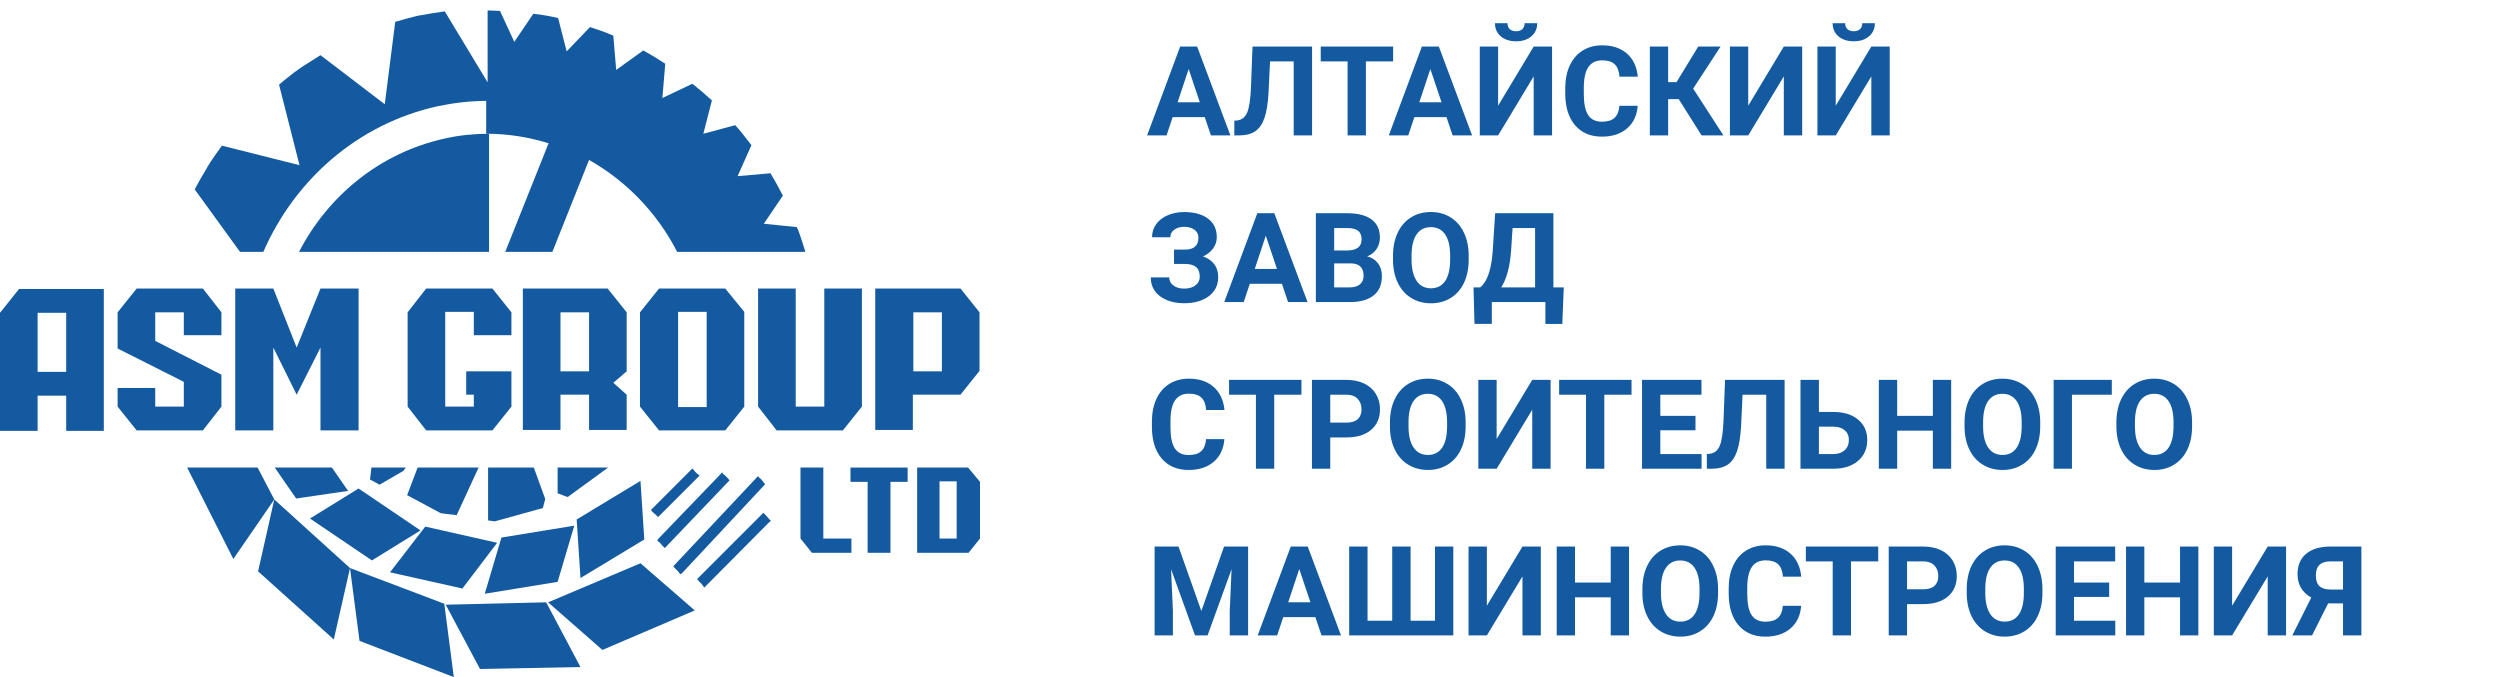 <?xml version="1.0" encoding="UTF-8"?> <svg xmlns="http://www.w3.org/2000/svg" width="240" height="65" viewBox="0 0 240 65" fill="none"> <path d="M115.658 11.242H112.576L111.99 13H110.121L113.297 4.469H114.926L118.119 13H116.25L115.658 11.242ZM113.051 9.818H115.183L114.111 6.625L113.051 9.818ZM125.959 4.469V13H124.195V5.893H121.922L121.781 8.904C121.723 9.92 121.594 10.721 121.394 11.307C121.195 11.889 120.904 12.316 120.521 12.59C120.139 12.859 119.615 12.996 118.951 13H118.494V11.588L118.787 11.559C119.228 11.5 119.543 11.246 119.73 10.797C119.922 10.344 120.043 9.539 120.094 8.383L120.24 4.469H125.959ZM133.74 5.893H131.127V13H129.369V5.893H126.791V4.469H133.74V5.893ZM138.861 11.242H135.779L135.193 13H133.324L136.5 4.469H138.129L141.322 13H139.453L138.861 11.242ZM136.254 9.818H138.387L137.314 6.625L136.254 9.818ZM147.234 4.469H148.998V13H147.234V7.334L143.818 13H142.06V4.469H143.818V10.146L147.234 4.469ZM147.574 2.225C147.574 2.744 147.387 3.164 147.012 3.484C146.641 3.805 146.152 3.965 145.547 3.965C144.941 3.965 144.451 3.807 144.076 3.49C143.705 3.174 143.519 2.752 143.519 2.225H144.721C144.721 2.471 144.793 2.662 144.937 2.799C145.086 2.932 145.289 2.998 145.547 2.998C145.801 2.998 146 2.932 146.144 2.799C146.289 2.662 146.361 2.471 146.361 2.225H147.574ZM157.219 10.158C157.152 11.076 156.812 11.799 156.199 12.326C155.59 12.854 154.785 13.117 153.785 13.117C152.691 13.117 151.83 12.75 151.201 12.016C150.576 11.277 150.264 10.266 150.264 8.98V8.459C150.264 7.639 150.408 6.916 150.697 6.291C150.986 5.666 151.398 5.188 151.933 4.855C152.473 4.52 153.098 4.352 153.808 4.352C154.793 4.352 155.586 4.615 156.187 5.143C156.789 5.67 157.137 6.41 157.23 7.363H155.473C155.43 6.812 155.275 6.414 155.01 6.168C154.748 5.918 154.348 5.793 153.808 5.793C153.223 5.793 152.783 6.004 152.49 6.426C152.201 6.844 152.053 7.494 152.045 8.377V9.021C152.045 9.943 152.183 10.617 152.461 11.043C152.742 11.469 153.183 11.682 153.785 11.682C154.328 11.682 154.732 11.559 154.998 11.312C155.267 11.062 155.422 10.678 155.461 10.158H157.219ZM161.156 9.514H160.142V13H158.385V4.469H160.142V7.885H160.945L163.031 4.469H165.176L162.545 8.506L165.451 13H163.353L161.156 9.514ZM171.246 4.469H173.01V13H171.246V7.334L167.83 13H166.072V4.469H167.83V10.146L171.246 4.469ZM179.648 4.469H181.412V13H179.648V7.334L176.232 13H174.474V4.469H176.232V10.146L179.648 4.469ZM179.988 2.225C179.988 2.744 179.801 3.164 179.426 3.484C179.055 3.805 178.566 3.965 177.961 3.965C177.355 3.965 176.865 3.807 176.49 3.49C176.119 3.174 175.933 2.752 175.933 2.225H177.135C177.135 2.471 177.207 2.662 177.351 2.799C177.5 2.932 177.703 2.998 177.961 2.998C178.215 2.998 178.414 2.932 178.558 2.799C178.703 2.662 178.775 2.471 178.775 2.225H179.988ZM115.049 22.818C115.049 22.494 114.922 22.24 114.668 22.057C114.414 21.869 114.078 21.775 113.66 21.775C113.285 21.775 112.973 21.869 112.723 22.057C112.476 22.24 112.353 22.48 112.353 22.777H110.596C110.596 22.316 110.724 21.902 110.982 21.535C111.244 21.164 111.613 20.875 112.09 20.668C112.57 20.461 113.094 20.357 113.66 20.357C114.644 20.357 115.416 20.568 115.974 20.99C116.533 21.412 116.812 22.01 116.812 22.783C116.812 23.162 116.697 23.514 116.467 23.838C116.24 24.162 115.916 24.422 115.494 24.617C115.963 24.781 116.322 25.031 116.572 25.367C116.822 25.699 116.947 26.113 116.947 26.609C116.947 27.375 116.646 27.984 116.045 28.438C115.447 28.887 114.652 29.111 113.66 29.111C113.039 29.111 112.48 29.006 111.984 28.795C111.488 28.58 111.111 28.289 110.853 27.922C110.599 27.551 110.473 27.121 110.473 26.633H112.242C112.242 26.938 112.375 27.193 112.641 27.4C112.906 27.604 113.246 27.705 113.66 27.705C114.129 27.705 114.498 27.6 114.767 27.389C115.041 27.178 115.178 26.91 115.178 26.586C115.178 26.141 115.057 25.822 114.814 25.631C114.572 25.436 114.219 25.338 113.754 25.338H112.705V23.961H113.789C114.629 23.949 115.049 23.568 115.049 22.818ZM123.064 27.242H119.982L119.396 29H117.527L120.703 20.469H122.332L125.525 29H123.656L123.064 27.242ZM120.457 25.818H122.59L121.517 22.625L120.457 25.818ZM126.322 29V20.469H129.31C130.346 20.469 131.131 20.668 131.666 21.066C132.201 21.461 132.469 22.041 132.469 22.807C132.469 23.225 132.361 23.594 132.146 23.914C131.932 24.23 131.633 24.463 131.25 24.611C131.687 24.721 132.031 24.941 132.281 25.273C132.535 25.605 132.662 26.012 132.662 26.492C132.662 27.312 132.4 27.934 131.877 28.355C131.353 28.777 130.607 28.992 129.639 29H126.322ZM128.08 25.285V27.588H129.586C130 27.588 130.322 27.49 130.553 27.295C130.787 27.096 130.904 26.822 130.904 26.475C130.904 25.693 130.5 25.297 129.691 25.285H128.08ZM128.08 24.043H129.381C130.267 24.027 130.711 23.674 130.711 22.982C130.711 22.596 130.598 22.318 130.371 22.15C130.148 21.979 129.795 21.893 129.31 21.893H128.08V24.043ZM140.994 24.928C140.994 25.768 140.846 26.504 140.549 27.137C140.252 27.77 139.826 28.258 139.271 28.602C138.721 28.945 138.088 29.117 137.373 29.117C136.666 29.117 136.035 28.947 135.48 28.607C134.926 28.268 134.496 27.783 134.191 27.154C133.887 26.521 133.732 25.795 133.728 24.975V24.553C133.728 23.713 133.879 22.975 134.18 22.338C134.484 21.697 134.912 21.207 135.463 20.867C136.017 20.523 136.65 20.352 137.361 20.352C138.072 20.352 138.703 20.523 139.254 20.867C139.808 21.207 140.236 21.697 140.537 22.338C140.842 22.975 140.994 23.711 140.994 24.547V24.928ZM139.213 24.541C139.213 23.646 139.053 22.967 138.732 22.502C138.412 22.037 137.955 21.805 137.361 21.805C136.771 21.805 136.316 22.035 135.996 22.496C135.676 22.953 135.514 23.625 135.51 24.512V24.928C135.51 25.799 135.67 26.475 135.99 26.955C136.31 27.436 136.771 27.676 137.373 27.676C137.963 27.676 138.416 27.445 138.732 26.984C139.049 26.52 139.209 25.844 139.213 24.957V24.541ZM149.982 31.098H148.359V29H143.215V31.092H141.551L141.457 27.588H142.101C142.449 27.299 142.717 26.875 142.904 26.316C143.096 25.754 143.224 25.059 143.291 24.23L143.537 20.469H149.127V27.588H150.123L149.982 31.098ZM144.117 27.588H147.369V21.893H145.207L145.06 24.137C144.943 25.641 144.629 26.791 144.117 27.588ZM117.539 42.158C117.473 43.076 117.133 43.799 116.519 44.326C115.91 44.853 115.105 45.117 114.105 45.117C113.012 45.117 112.15 44.75 111.521 44.016C110.896 43.277 110.584 42.266 110.584 40.98V40.459C110.584 39.639 110.728 38.916 111.017 38.291C111.307 37.666 111.719 37.188 112.254 36.855C112.793 36.52 113.418 36.352 114.129 36.352C115.113 36.352 115.906 36.615 116.508 37.143C117.109 37.67 117.457 38.41 117.551 39.363H115.793C115.75 38.812 115.596 38.414 115.33 38.168C115.068 37.918 114.668 37.793 114.129 37.793C113.543 37.793 113.103 38.004 112.81 38.426C112.521 38.844 112.373 39.494 112.365 40.377V41.022C112.365 41.943 112.504 42.617 112.781 43.043C113.062 43.469 113.504 43.682 114.105 43.682C114.648 43.682 115.053 43.559 115.318 43.312C115.588 43.062 115.742 42.678 115.781 42.158H117.539ZM124.939 37.893H122.326V45H120.568V37.893H117.99V36.469H124.939V37.893ZM127.705 41.994V45H125.947V36.469H129.275C129.916 36.469 130.478 36.586 130.963 36.82C131.451 37.055 131.826 37.389 132.088 37.822C132.349 38.252 132.48 38.742 132.48 39.293C132.48 40.129 132.193 40.789 131.619 41.273C131.049 41.754 130.258 41.994 129.246 41.994H127.705ZM127.705 40.57H129.275C129.74 40.57 130.094 40.461 130.336 40.242C130.582 40.023 130.705 39.711 130.705 39.305C130.705 38.887 130.582 38.549 130.336 38.291C130.09 38.033 129.75 37.9 129.316 37.893H127.705V40.57ZM140.701 40.928C140.701 41.768 140.553 42.504 140.256 43.137C139.959 43.77 139.533 44.258 138.978 44.602C138.428 44.945 137.795 45.117 137.08 45.117C136.373 45.117 135.742 44.947 135.187 44.607C134.633 44.268 134.203 43.783 133.898 43.154C133.594 42.522 133.439 41.795 133.435 40.975V40.553C133.435 39.713 133.586 38.975 133.887 38.338C134.191 37.697 134.619 37.207 135.17 36.867C135.724 36.523 136.357 36.352 137.068 36.352C137.779 36.352 138.41 36.523 138.961 36.867C139.516 37.207 139.943 37.697 140.244 38.338C140.549 38.975 140.701 39.711 140.701 40.547V40.928ZM138.92 40.541C138.92 39.647 138.76 38.967 138.439 38.502C138.119 38.037 137.662 37.805 137.068 37.805C136.478 37.805 136.023 38.035 135.703 38.496C135.383 38.953 135.221 39.625 135.217 40.512V40.928C135.217 41.799 135.377 42.475 135.697 42.955C136.017 43.435 136.478 43.676 137.08 43.676C137.67 43.676 138.123 43.445 138.439 42.984C138.756 42.52 138.916 41.844 138.92 40.957V40.541ZM147.094 36.469H148.857V45H147.094V39.334L143.678 45H141.92V36.469H143.678V42.147L147.094 36.469ZM156.627 37.893H154.014V45H152.256V37.893H149.678V36.469H156.627V37.893ZM162.767 41.303H159.392V43.588H163.353V45H157.635V36.469H163.342V37.893H159.392V39.926H162.767V41.303ZM171.322 36.469V45H169.558V37.893H167.285L167.144 40.904C167.086 41.92 166.957 42.721 166.758 43.307C166.558 43.889 166.267 44.316 165.885 44.59C165.502 44.859 164.978 44.996 164.314 45H163.857V43.588L164.15 43.559C164.592 43.5 164.906 43.246 165.094 42.797C165.285 42.344 165.406 41.539 165.457 40.383L165.603 36.469H171.322ZM174.615 39.545H175.986C176.99 39.545 177.785 39.789 178.371 40.277C178.961 40.762 179.256 41.416 179.256 42.24C179.256 43.068 178.963 43.734 178.377 44.238C177.795 44.738 177.019 44.992 176.051 45H172.846V36.469H174.615V39.545ZM174.615 40.963V43.588H176.016C176.465 43.588 176.822 43.465 177.088 43.219C177.357 42.973 177.492 42.643 177.492 42.228C177.492 41.842 177.363 41.537 177.105 41.315C176.851 41.088 176.502 40.971 176.057 40.963H174.615ZM187.312 45H185.555V41.344H182.127V45H180.369V36.469H182.127V39.926H185.555V36.469H187.312V45ZM195.861 40.928C195.861 41.768 195.713 42.504 195.416 43.137C195.119 43.77 194.693 44.258 194.139 44.602C193.588 44.945 192.955 45.117 192.24 45.117C191.533 45.117 190.902 44.947 190.348 44.607C189.793 44.268 189.363 43.783 189.058 43.154C188.754 42.522 188.599 41.795 188.596 40.975V40.553C188.596 39.713 188.746 38.975 189.047 38.338C189.351 37.697 189.779 37.207 190.33 36.867C190.885 36.523 191.517 36.352 192.228 36.352C192.939 36.352 193.57 36.523 194.121 36.867C194.676 37.207 195.103 37.697 195.404 38.338C195.709 38.975 195.861 39.711 195.861 40.547V40.928ZM194.08 40.541C194.08 39.647 193.92 38.967 193.599 38.502C193.279 38.037 192.822 37.805 192.228 37.805C191.639 37.805 191.183 38.035 190.863 38.496C190.543 38.953 190.381 39.625 190.377 40.512V40.928C190.377 41.799 190.537 42.475 190.857 42.955C191.178 43.435 191.639 43.676 192.24 43.676C192.83 43.676 193.283 43.445 193.599 42.984C193.916 42.52 194.076 41.844 194.08 40.957V40.541ZM202.734 37.893H198.908V45H197.15V36.469H202.734V37.893ZM210.439 40.928C210.439 41.768 210.291 42.504 209.994 43.137C209.697 43.77 209.271 44.258 208.717 44.602C208.166 44.945 207.533 45.117 206.818 45.117C206.111 45.117 205.48 44.947 204.926 44.607C204.371 44.268 203.941 43.783 203.637 43.154C203.332 42.522 203.178 41.795 203.174 40.975V40.553C203.174 39.713 203.324 38.975 203.625 38.338C203.93 37.697 204.357 37.207 204.908 36.867C205.463 36.523 206.096 36.352 206.807 36.352C207.517 36.352 208.148 36.523 208.699 36.867C209.254 37.207 209.682 37.697 209.982 38.338C210.287 38.975 210.439 39.711 210.439 40.547V40.928ZM208.658 40.541C208.658 39.647 208.498 38.967 208.178 38.502C207.857 38.037 207.4 37.805 206.807 37.805C206.217 37.805 205.762 38.035 205.441 38.496C205.121 38.953 204.959 39.625 204.955 40.512V40.928C204.955 41.799 205.115 42.475 205.435 42.955C205.756 43.435 206.217 43.676 206.818 43.676C207.408 43.676 207.861 43.445 208.178 42.984C208.494 42.52 208.654 41.844 208.658 40.957V40.541ZM113.139 52.469L115.33 58.656L117.51 52.469H119.818V61H118.055V58.668L118.23 54.643L115.928 61H114.721L112.424 54.648L112.599 58.668V61H110.842V52.469H113.139ZM126.275 59.242H123.193L122.607 61H120.738L123.914 52.469H125.543L128.736 61H126.867L126.275 59.242ZM123.668 57.818H125.801L124.728 54.625L123.668 57.818ZM131.285 52.469V59.588H133.652V52.469H135.416V59.588H137.76V52.469H139.517V61H129.521V52.469H131.285ZM146.156 52.469H147.92V61H146.156V55.334L142.74 61H140.982V52.469H142.74V58.147L146.156 52.469ZM156.387 61H154.629V57.344H151.201V61H149.443V52.469H151.201V55.926H154.629V52.469H156.387V61ZM164.935 56.928C164.935 57.768 164.787 58.504 164.49 59.137C164.193 59.77 163.767 60.258 163.213 60.602C162.662 60.945 162.029 61.117 161.314 61.117C160.607 61.117 159.976 60.947 159.422 60.607C158.867 60.268 158.437 59.783 158.133 59.154C157.828 58.522 157.674 57.795 157.67 56.975V56.553C157.67 55.713 157.82 54.975 158.121 54.338C158.426 53.697 158.853 53.207 159.404 52.867C159.959 52.523 160.592 52.352 161.303 52.352C162.014 52.352 162.644 52.523 163.195 52.867C163.75 53.207 164.178 53.697 164.478 54.338C164.783 54.975 164.935 55.711 164.935 56.547V56.928ZM163.154 56.541C163.154 55.647 162.994 54.967 162.674 54.502C162.353 54.037 161.896 53.805 161.303 53.805C160.713 53.805 160.258 54.035 159.937 54.496C159.617 54.953 159.455 55.625 159.451 56.512V56.928C159.451 57.799 159.611 58.475 159.932 58.955C160.252 59.435 160.713 59.676 161.314 59.676C161.904 59.676 162.357 59.445 162.674 58.984C162.99 58.52 163.15 57.844 163.154 56.957V56.541ZM172.91 58.158C172.844 59.076 172.504 59.799 171.891 60.326C171.281 60.853 170.476 61.117 169.476 61.117C168.383 61.117 167.521 60.75 166.892 60.016C166.267 59.277 165.955 58.266 165.955 56.98V56.459C165.955 55.639 166.099 54.916 166.389 54.291C166.678 53.666 167.09 53.188 167.625 52.855C168.164 52.52 168.789 52.352 169.5 52.352C170.484 52.352 171.277 52.615 171.879 53.143C172.48 53.67 172.828 54.41 172.922 55.363H171.164C171.121 54.812 170.967 54.414 170.701 54.168C170.439 53.918 170.039 53.793 169.5 53.793C168.914 53.793 168.474 54.004 168.182 54.426C167.892 54.844 167.744 55.494 167.736 56.377V57.022C167.736 57.943 167.875 58.617 168.152 59.043C168.433 59.469 168.875 59.682 169.476 59.682C170.019 59.682 170.424 59.559 170.689 59.312C170.959 59.062 171.113 58.678 171.152 58.158H172.91ZM180.31 53.893H177.697V61H175.939V53.893H173.361V52.469H180.31V53.893ZM183.076 57.994V61H181.318V52.469H184.646C185.287 52.469 185.849 52.586 186.334 52.82C186.822 53.055 187.197 53.389 187.459 53.822C187.721 54.252 187.851 54.742 187.851 55.293C187.851 56.129 187.564 56.789 186.99 57.273C186.42 57.754 185.629 57.994 184.617 57.994H183.076ZM183.076 56.57H184.646C185.111 56.57 185.465 56.461 185.707 56.242C185.953 56.023 186.076 55.711 186.076 55.305C186.076 54.887 185.953 54.549 185.707 54.291C185.461 54.033 185.121 53.9 184.687 53.893H183.076V56.57ZM196.072 56.928C196.072 57.768 195.924 58.504 195.627 59.137C195.33 59.77 194.904 60.258 194.349 60.602C193.799 60.945 193.166 61.117 192.451 61.117C191.744 61.117 191.113 60.947 190.558 60.607C190.004 60.268 189.574 59.783 189.269 59.154C188.965 58.522 188.81 57.795 188.807 56.975V56.553C188.807 55.713 188.957 54.975 189.258 54.338C189.562 53.697 189.99 53.207 190.541 52.867C191.096 52.523 191.728 52.352 192.439 52.352C193.15 52.352 193.781 52.523 194.332 52.867C194.887 53.207 195.314 53.697 195.615 54.338C195.92 54.975 196.072 55.711 196.072 56.547V56.928ZM194.291 56.541C194.291 55.647 194.131 54.967 193.81 54.502C193.49 54.037 193.033 53.805 192.439 53.805C191.849 53.805 191.394 54.035 191.074 54.496C190.754 54.953 190.592 55.625 190.588 56.512V56.928C190.588 57.799 190.748 58.475 191.068 58.955C191.389 59.435 191.849 59.676 192.451 59.676C193.041 59.676 193.494 59.445 193.81 58.984C194.127 58.52 194.287 57.844 194.291 56.957V56.541ZM202.482 57.303H199.107V59.588H203.068V61H197.349V52.469H203.057V53.893H199.107V55.926H202.482V57.303ZM211.043 61H209.285V57.344H205.857V61H204.099V52.469H205.857V55.926H209.285V52.469H211.043V61ZM217.699 52.469H219.463V61H217.699V55.334L214.283 61H212.525V52.469H214.283V58.147L217.699 52.469ZM224.93 61V57.924H223.5L221.959 61H220.06L221.883 57.361C221.004 56.877 220.564 56.125 220.564 55.105C220.564 54.27 220.838 53.623 221.385 53.166C221.932 52.709 222.695 52.477 223.676 52.469H226.693V61H224.93ZM222.322 55.234C222.322 55.711 222.437 56.057 222.668 56.272C222.902 56.486 223.252 56.594 223.717 56.594H224.93V53.893H223.717C222.787 53.893 222.322 54.34 222.322 55.234Z" fill="#145AA0"></path> <path fill-rule="evenodd" clip-rule="evenodd" d="M40.366 50.92L34.423 46.897L29.76 49.777L35.703 53.8L40.366 50.92ZM47.726 52.109L40.823 50.554L37.44 54.943L44.389 56.497L47.726 52.109ZM55.132 50.463L48.137 51.606L46.537 57L53.532 55.857L55.132 50.463ZM61.852 51.789L61.486 46.166L55.36 49.869L55.726 55.492L61.852 51.789ZM24.777 54.852L32.046 61.389L33.6 54.532L26.331 47.949L24.777 54.852ZM33.6 54.532L34.514 61.526L43.566 65L42.651 57.96L33.6 54.532ZM42.789 58.051L46.08 64.223L55.726 64.04L52.434 57.823L42.789 58.051ZM52.617 57.823L57.829 62.394L66.697 58.6L61.486 54.074L52.617 57.823Z" fill="#145AA0"></path> <path d="M70.034 46.12L69.897 45.937L69.577 45.617L69.44 45.526L69.303 45.343L69.166 45.526L63.223 51.697L63.086 51.88L63.223 52.017L63.36 52.108L63.543 52.337L63.68 52.474L63.817 52.611L63.954 52.474L69.897 46.257L70.034 46.12ZM73.874 49.868L73.554 49.503L73.463 49.411L73.28 49.228L73.143 49.366L67.063 55.446L66.926 55.583L67.063 55.766L67.154 55.857L67.383 56.086L67.474 56.223L67.612 56.406L67.794 56.223L73.829 50.143L74.011 50.006L73.874 49.868ZM73.463 46.486L73.326 46.349L73.234 46.211L73.052 45.983L72.914 45.891L72.777 45.709L72.64 45.846L64.777 54.211L64.64 54.349L64.777 54.531L65.097 54.851L65.189 54.989L65.326 55.126L65.509 54.989L73.326 46.623L73.463 46.486ZM67.154 45.663L67.017 45.526L66.88 45.434L66.697 45.251L66.606 45.114L66.469 44.977L66.332 45.114L62.629 48.817L62.492 48.954L62.629 49.137L62.949 49.411L63.04 49.503L63.177 49.64L63.314 49.503L67.017 45.8L67.154 45.663Z" fill="#145AA0"></path> <path fill-rule="evenodd" clip-rule="evenodd" d="M17.966 44.886L22.4 53.663L26.331 47.948L24.731 44.886H17.966ZM26.377 44.886L28.434 47.857L33.417 47.126L31.863 44.886H26.377ZM35.657 44.886L35.52 46.028L36.434 46.531L38.72 45.206L38.949 44.886H35.657ZM40.091 44.886L39.086 47.537L42.331 49.274L43.84 49.457L45.943 44.886H40.091ZM46.857 44.886V49.96L47.497 50.051L52.114 48.771L52.343 47.903L51.246 44.886H46.857ZM53.532 44.886V47.354L54.491 47.72L58.377 44.886H53.532Z" fill="#145AA0"></path> <path d="M28.709 24.177H46.949V12.84C45.531 12.84 44.114 12.977 42.697 13.297C36.48 14.668 31.497 18.783 28.709 24.177Z" fill="#145AA0"></path> <path d="M25.28 24.177C28.297 17.274 34.331 11.88 42.057 10.189C43.611 9.869 45.166 9.686 46.674 9.686V12.84C48.777 12.84 50.743 13.16 52.663 13.754L48.503 24.177H53.029L56.549 15.354C60.114 17.366 63.086 20.429 65.006 24.177H77.257L77.303 24.131C77.212 23.857 77.12 23.537 77.029 23.263L76.8 22.577C76.709 22.303 76.617 22.029 76.48 21.8L73.326 21.48L75.154 18.783C74.789 18.051 74.377 17.32 73.966 16.634L70.811 16.909L72.137 13.937C71.634 13.297 71.132 12.611 70.583 12.017L67.52 12.84L68.343 9.64C67.749 9.091 67.109 8.543 66.469 8.04L63.589 9.411L63.863 6.12C63.177 5.663 62.492 5.251 61.76 4.84L59.154 6.714L58.88 3.423C58.606 3.331 58.377 3.194 58.103 3.103L57.463 2.874L56.64 2.6L54.4 4.931L53.577 1.731C52.8 1.549 52.023 1.411 51.2 1.32L49.371 4.017L48 1.046C47.589 1.046 47.177 1 46.812 1V7.903L42.697 1.091C41.966 1.183 41.234 1.32 40.457 1.457L40.137 1.503C39.406 1.686 38.674 1.869 37.943 2.097L36.937 10.006L30.766 5.297C30.171 5.663 29.623 6.029 29.029 6.394L28.251 6.943C27.749 7.354 27.246 7.72 26.789 8.131L28.754 15.857L21.303 13.983C20.846 14.623 20.343 15.309 19.931 15.994L19.886 16.086C19.474 16.771 19.063 17.457 18.697 18.189L23.04 24.177H25.28Z" fill="#145AA0"></path> <path fill-rule="evenodd" clip-rule="evenodd" d="M0 30.029V41.366H3.611V37.983H6.354V41.366H9.966V27.743H1.829L0 30.029ZM3.611 30.029H6.354V35.697H3.611V30.029ZM28.48 33.366L26.24 27.697H22.583V41.32H26.24V33.366L28.48 37.891L30.766 33.366V41.32H34.423V27.697H30.766L28.48 33.366ZM21.257 35.971L14.903 32.726V29.983H17.646V32.177H21.257V29.983L19.474 27.697H13.12L11.291 29.983V33.457L17.646 36.657V39.034H14.903V37.251H11.291V39.034L13.12 41.32H19.474L21.257 39.034V35.971ZM50.194 27.697V41.274H53.806V37.891H56.549V41.274H60.16V37.891L58.88 36.748L60.16 35.651V29.983L58.331 27.697H50.194ZM56.549 35.651H53.806V29.983H56.549V35.651ZM49.097 39.034V35.651H44.754V37.891H45.486V39.034H42.743V29.937H45.486V32.177H49.097V29.983L47.269 27.697H40.914L39.132 29.983V39.034L40.914 41.32H47.269L49.097 39.034ZM69.623 27.697H63.269L61.44 29.983V39.034L63.269 41.32H69.623L71.451 39.034V29.937L69.623 27.697ZM67.84 30.623V39.08H65.097V29.937H67.84V30.623ZM92.206 37.891L94.034 35.606V29.983L92.206 27.697H84.023V41.274H87.634V37.891H92.206ZM90.423 35.651H87.68V29.983H90.423V35.651ZM82.743 27.697H79.132V39.034H76.389V27.697H72.777V39.034L74.56 41.32H80.914L82.743 39.034V27.697Z" fill="#145AA0"></path> <path fill-rule="evenodd" clip-rule="evenodd" d="M87.132 44.886H81.646V46.257H83.292V53.068H85.486V46.257H87.132V44.886Z" fill="#145AA0"></path> <path d="M92.937 44.886H88.046V53.068H92.983L94.08 51.697V46.257L92.937 44.886ZM91.84 51.697H90.195V46.211H91.84V51.697Z" fill="#145AA0"></path> <path fill-rule="evenodd" clip-rule="evenodd" d="M79.04 51.698V44.886H76.846V51.698L77.943 53.069H81.737V51.698H79.04Z" fill="#145AA0"></path> </svg> 
